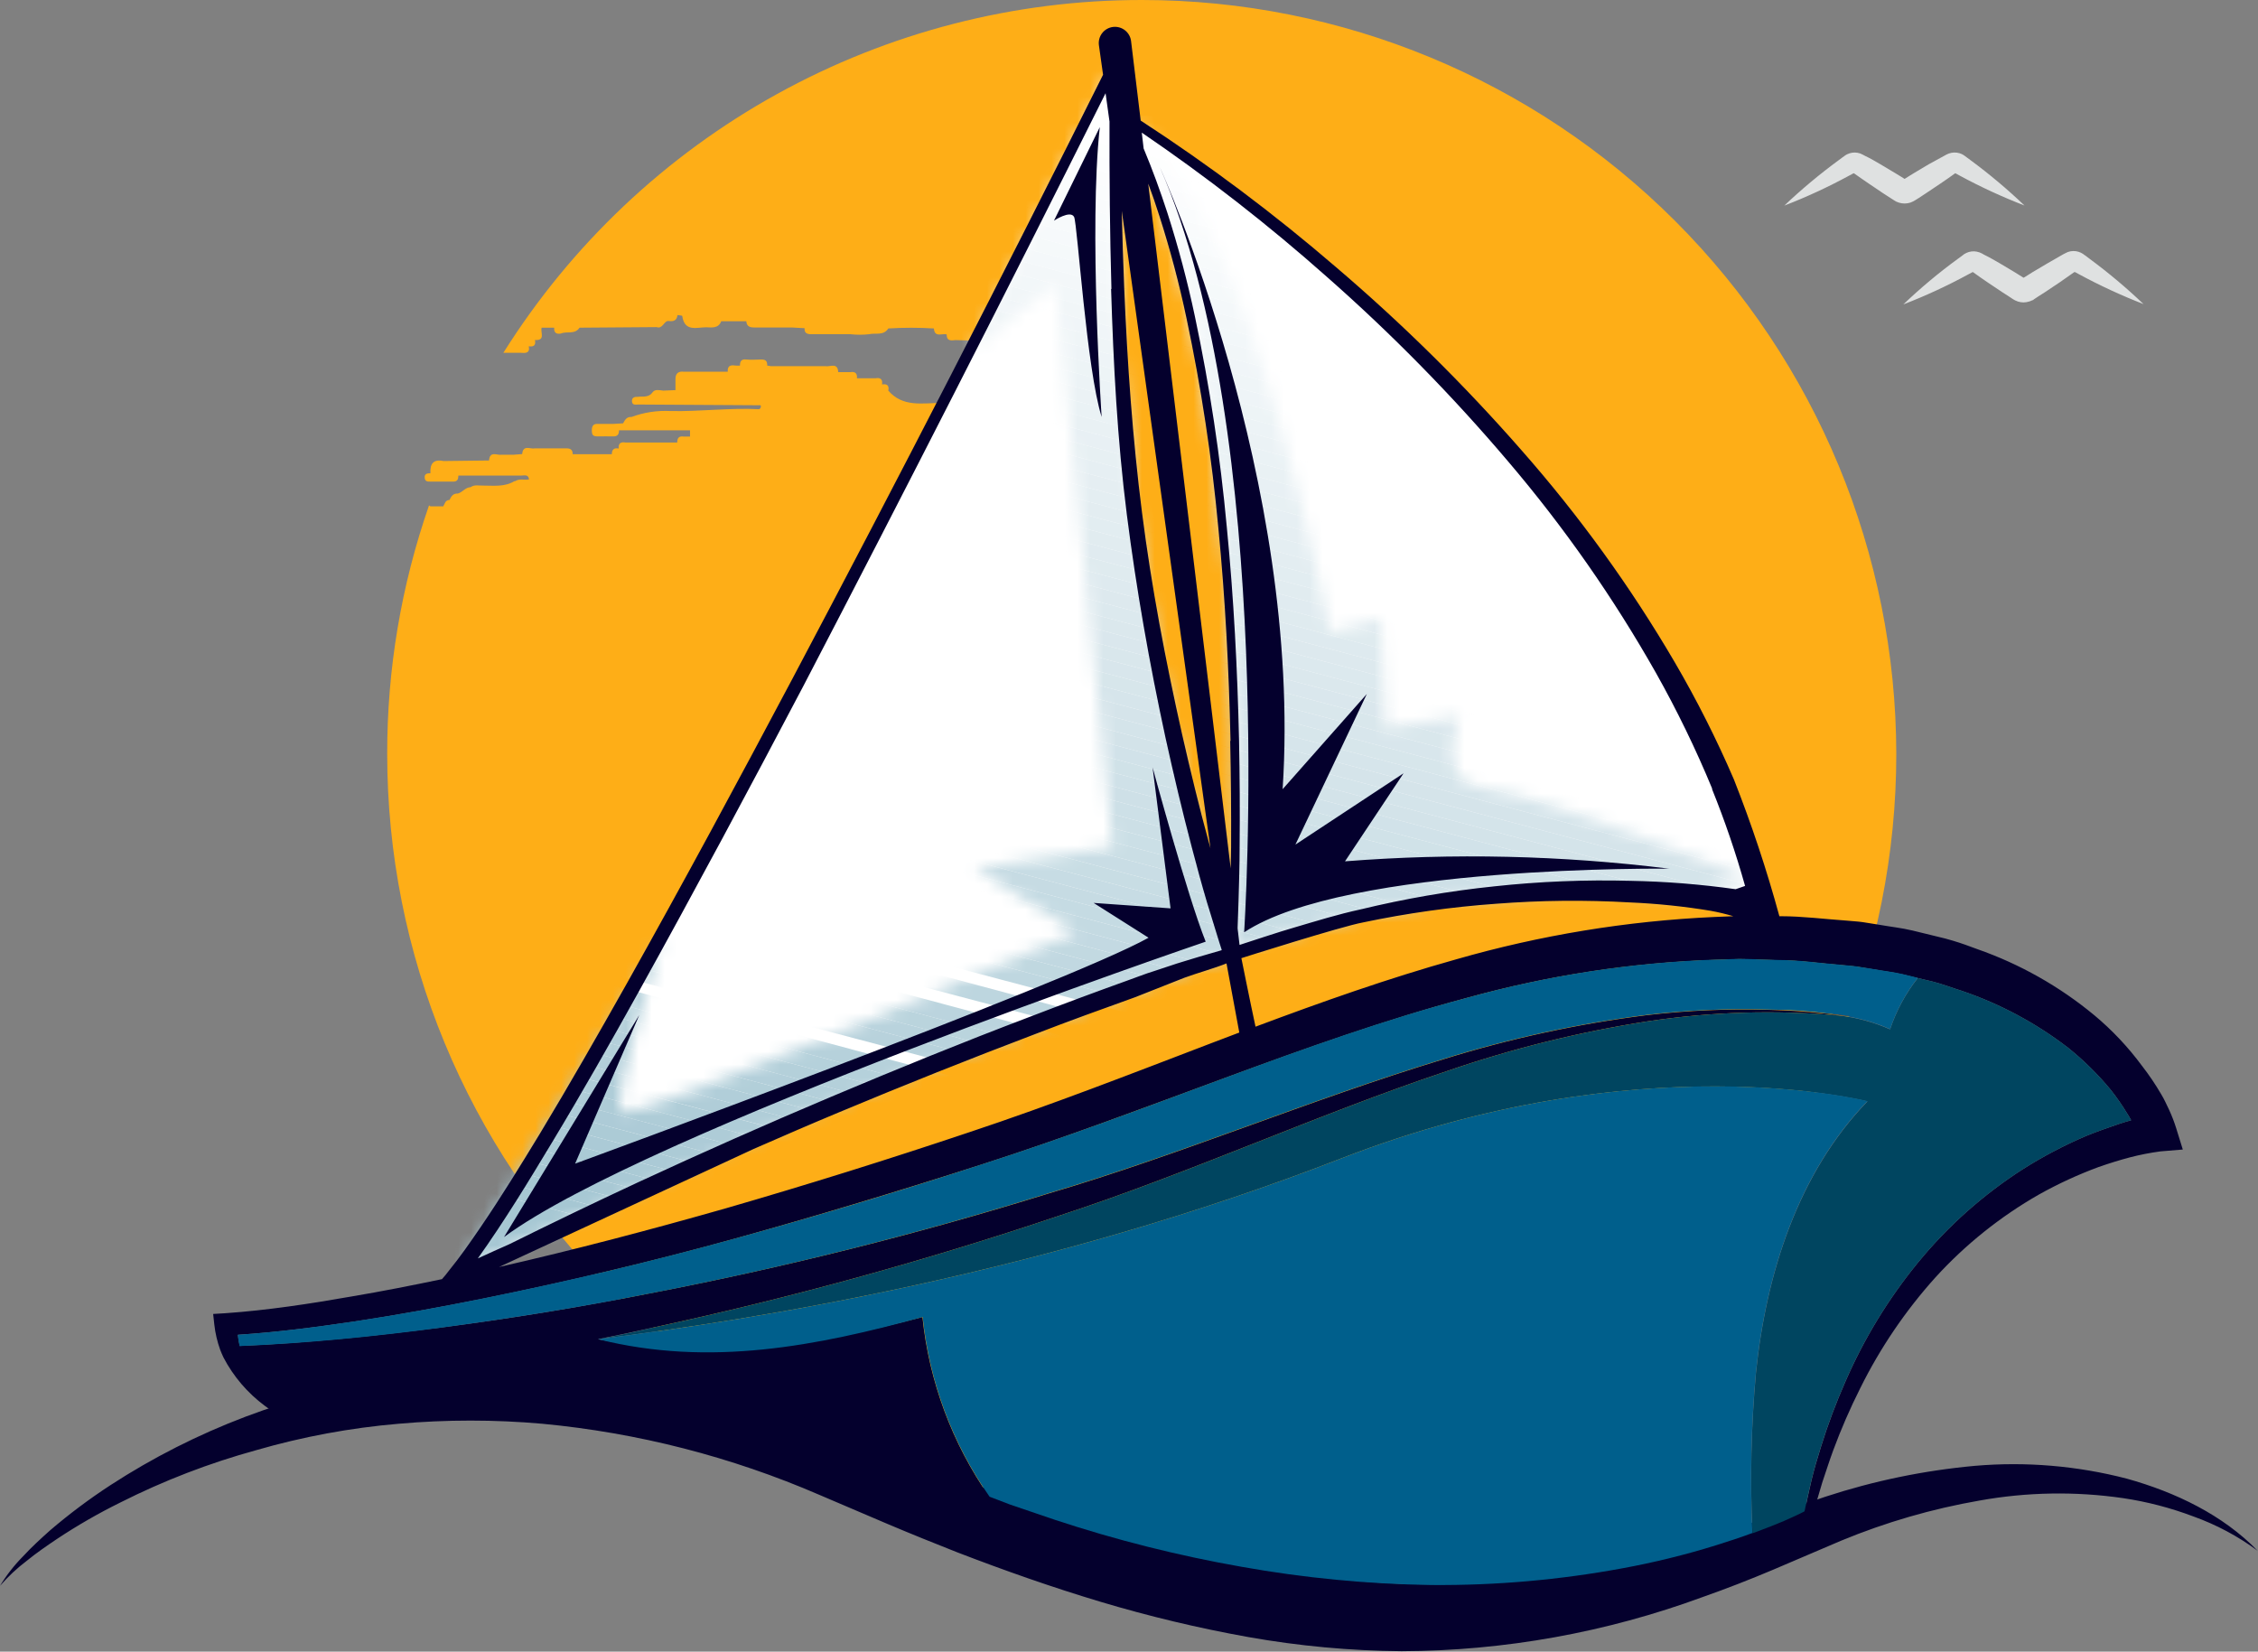 <svg width="175" height="128" viewBox="0 0 175 128" fill="none" xmlns="http://www.w3.org/2000/svg">
<rect x="0" y="0" width="175" height="128" fill="#808080" stroke="none"/>
<path d="M146.967 58.439C146.967 73.957 140.806 88.839 129.84 99.812C118.874 110.785 104 116.949 88.491 116.949C80.812 116.95 73.207 115.437 66.112 112.497C59.016 109.557 52.569 105.247 47.138 99.814C41.708 94.381 37.4 87.93 34.461 80.831C31.522 73.732 30.009 66.123 30.009 58.439C29.998 51.88 31.094 45.366 33.25 39.171L33.366 39.242H34.352C34.475 39.041 34.507 38.756 34.831 38.75C34.967 38.497 35.09 38.231 35.479 38.25C35.842 38.159 36.063 37.77 36.471 37.757C36.788 37.537 37.119 37.647 37.482 37.634C38.292 37.634 39.122 37.744 39.867 37.29H39.925C40.263 37.07 40.645 37.225 41.002 37.154C40.956 36.739 40.632 36.856 40.392 36.856C39.575 36.856 38.759 36.856 37.942 36.856H35.525C35.525 37.128 35.453 37.329 35.129 37.323H33.34C33.152 37.323 32.952 37.323 32.919 37.063C32.867 36.707 33.107 36.681 33.36 36.674C33.314 35.954 33.58 35.572 34.358 35.727H34.598L37.903 35.688C37.955 34.91 38.551 35.312 38.901 35.241H39.822L40.47 35.189C40.535 34.43 41.118 34.833 41.462 34.748H42.414C42.913 34.748 43.406 34.748 43.905 34.748C44.242 34.748 44.385 34.878 44.385 35.202H47.418C47.418 34.833 47.593 34.69 47.95 34.761C47.917 34.365 48.105 34.229 48.475 34.294H52.487C52.487 33.918 52.642 33.782 52.992 33.834H53.478V33.795C53.478 33.646 53.478 33.496 53.478 33.347H47.975C47.975 33.691 47.839 33.834 47.496 33.821C47.152 33.808 46.744 33.821 46.362 33.821C45.979 33.821 45.876 33.743 45.869 33.386C45.863 33.03 45.966 32.822 46.355 32.855H47.496L48.293 32.809C48.429 32.543 48.572 32.29 48.941 32.316C49.912 31.956 50.947 31.799 51.981 31.856C54.269 31.901 56.55 31.596 58.839 31.713C58.866 31.701 58.891 31.683 58.911 31.66C58.931 31.638 58.947 31.612 58.958 31.584C58.968 31.555 58.972 31.525 58.971 31.495C58.969 31.465 58.962 31.435 58.949 31.408L49.479 31.35C49.265 31.35 49.013 31.428 48.98 31.116C48.948 30.805 49.188 30.74 49.453 30.753C49.849 30.701 50.276 30.837 50.588 30.39C50.756 30.15 51.119 30.241 51.404 30.273L52.35 30.234C52.35 29.943 52.35 29.651 52.35 29.365C52.35 28.924 52.597 28.756 52.999 28.808H54.431H55.915H56.401C56.363 28.269 56.706 28.289 57.05 28.334H57.348C57.348 27.971 57.484 27.815 57.847 27.861C58.21 27.906 58.625 27.861 59.007 27.861C59.389 27.861 59.467 28.029 59.461 28.334L59.765 28.38H63.972C64.341 28.445 64.925 28.062 64.963 28.84H65.262H65.91C66.279 28.782 66.448 28.937 66.415 29.314H67.867C68.25 29.249 68.418 29.411 68.36 29.793C68.736 29.735 68.93 29.865 68.846 30.273C69.967 31.57 71.471 31.24 72.897 31.227C72.897 30.954 73.104 30.896 73.344 30.909C73.344 30.708 73.389 30.507 73.415 30.306C73.357 29.968 73.448 29.748 73.843 29.787L73.901 29.333C73.843 28.996 73.934 28.775 74.329 28.814L74.388 28.36C74.336 28.023 74.42 27.809 74.815 27.841C74.815 27.686 74.815 27.537 74.867 27.381C74.809 27.037 74.932 26.843 75.302 26.856C75.302 26.7 75.34 26.551 75.353 26.395L74.057 26.356C73.701 26.402 73.357 26.434 73.37 25.915C73.007 25.818 72.437 26.188 72.378 25.455C71.202 25.383 70.022 25.383 68.846 25.455C68.483 26.032 67.854 25.785 67.355 25.902C66.877 25.954 66.394 25.954 65.916 25.902H64.315C63.842 25.902 63.369 25.902 62.902 25.902C62.559 25.902 62.332 25.831 62.358 25.435L61.418 25.383H58.521C58.177 25.383 57.873 25.345 57.84 24.897H55.896C55.682 25.461 55.176 25.383 54.742 25.364C54.016 25.364 53.051 25.747 52.876 24.488C52.876 24.45 52.636 24.443 52.506 24.417C52.461 24.845 52.188 24.929 51.825 24.878C51.463 24.826 51.378 25.526 50.886 25.351L44.916 25.396C44.553 25.948 43.931 25.649 43.464 25.85C43.108 25.915 42.92 25.773 42.952 25.396H41.98C41.864 25.747 42.311 26.402 41.462 26.35C41.539 26.745 41.384 26.901 40.982 26.836C41.086 27.381 40.736 27.374 40.334 27.342H39.841H39.012C44.275 18.966 51.576 12.064 60.233 7.282C68.889 2.5 78.616 -0.006 88.504 9.17457e-06C103.998 0.003 118.858 6.16 129.819 17.117C140.781 28.074 146.948 42.936 146.967 58.439Z" fill="#FEAE17"/>
<path d="M95.485 73.926C92.168 63.526 89.733 52.866 88.206 42.057C86.566 30.747 86.346 17.206 86.391 4.89C86.391 4.89 46.485 85.379 34.851 99.458C54.424 89.503 74.688 80.97 95.485 73.926Z" fill="white"/>
<mask id="mask0_648_12056" style="mask-type:luminance" maskUnits="userSpaceOnUse" x="35" y="4" width="61" height="95">
<path d="M51.444 72.622C51.444 72.622 47.263 85.178 48.203 86.125C49.143 87.072 83.358 72.253 83.358 72.253L75.581 67.311L86.217 65.599C86.217 65.599 81.848 22.796 81.848 22.225C81.848 21.654 75.198 27.361 75.198 27.361L86.405 4.903C86.405 4.903 86.217 29.262 88.693 44.463C90.378 54.408 92.651 64.244 95.498 73.919C95.498 73.919 69.313 83.459 60.194 87.454C51.074 91.449 35.285 98.68 35.285 98.68L51.444 72.622Z" fill="white"/>
</mask>
<g mask="url(#mask0_648_12056)">
<path d="M95.479 11.615L70.007 4.89H95.479V11.615Z" fill="white"/>
<path d="M95.479 12.698L65.924 4.89H70.007L95.479 11.615V12.698Z" fill="white"/>
<path d="M95.479 13.775L61.834 4.89H65.924L95.479 12.698V13.775Z" fill="#FEFEFF"/>
<path d="M95.479 14.851L58.625 5.123L58.683 4.89H61.833L95.479 13.775V14.851Z" fill="#FDFEFE"/>
<path d="M95.479 15.934L58.359 6.129L58.625 5.124L95.479 14.851V15.934Z" fill="#FCFDFE"/>
<path d="M95.479 17.011L58.094 7.14L58.359 6.129L95.479 15.934V17.011Z" fill="#FBFCFD"/>
<path d="M95.479 18.087L57.828 8.146L58.094 7.14L95.479 17.011V18.087Z" fill="#FAFCFD"/>
<path d="M95.479 19.171L57.562 9.157L57.828 8.146L95.479 18.088V19.171Z" fill="#F9FBFC"/>
<path d="M95.479 20.247L57.297 10.163L57.563 9.157L95.479 19.171V20.247Z" fill="#F8FBFC"/>
<path d="M95.479 21.324L57.031 11.174L57.297 10.163L95.479 20.247V21.324Z" fill="#F7FAFB"/>
<path d="M95.479 22.4L56.759 12.179L57.031 11.174L95.479 21.324V22.4Z" fill="#F6F9FB"/>
<path d="M95.479 23.483L56.493 13.191L56.759 12.179L95.479 22.4V23.483Z" fill="#F5F9FA"/>
<path d="M95.479 24.56L56.233 14.196L56.493 13.191L95.479 23.483V24.56Z" fill="#F4F8FA"/>
<path d="M95.48 25.636L55.962 15.208L56.234 14.196L95.48 24.56V25.636Z" fill="#F3F7F9"/>
<path d="M95.479 26.72L55.695 16.213L55.961 15.208L95.479 25.637V26.72Z" fill="#F2F7F9"/>
<path d="M95.479 27.796L55.43 17.225L55.695 16.213L95.479 26.719V27.796Z" fill="#F1F6F8"/>
<path d="M95.479 28.872L55.164 18.23L55.43 17.225L95.479 27.796V28.872Z" fill="#F0F5F8"/>
<path d="M95.479 29.956L54.898 19.242L55.164 18.23L95.479 28.873V29.956Z" fill="#EFF5F7"/>
<path d="M95.479 31.032L54.633 20.247L54.899 19.242L95.479 29.956V31.032Z" fill="#EEF4F7"/>
<path d="M95.479 32.109L54.367 21.259L54.633 20.247L95.479 31.032V32.109Z" fill="#EDF4F6"/>
<path d="M95.479 33.192L54.102 22.264L54.367 21.259L95.479 32.109V33.192Z" fill="#ECF3F6"/>
<path d="M95.48 34.268L53.836 23.276L54.102 22.264L95.48 33.192V34.268Z" fill="#EBF2F5"/>
<path d="M95.479 35.345L53.569 24.281L53.835 23.276L95.479 34.268V35.345Z" fill="#EAF2F5"/>
<path d="M95.479 36.422L53.304 25.293L53.569 24.281L95.479 35.345V36.422Z" fill="#E9F1F4"/>
<path d="M95.479 37.505L53.038 26.298L53.304 25.293L95.479 36.422V37.505Z" fill="#E8F0F4"/>
<path d="M95.479 38.581L52.773 27.31L53.038 26.298L95.479 37.505V38.581Z" fill="#E7F0F3"/>
<path d="M95.479 39.658L52.507 28.315L52.773 27.31L95.479 38.581V39.658Z" fill="#E6EFF3"/>
<path d="M95.479 40.741L52.241 29.32L52.507 28.315L95.479 39.658V40.741Z" fill="#E5EEF2"/>
<path d="M95.479 41.817L51.976 30.332L52.241 29.32L95.479 40.741V41.817Z" fill="#E4EEF2"/>
<path d="M95.479 42.894L51.71 31.337L51.976 30.332L95.479 41.817V42.894Z" fill="#E3EDF1"/>
<path d="M95.478 43.97L51.443 32.349L51.709 31.337L95.478 42.894V43.97Z" fill="#E2EDF1"/>
<path d="M95.479 45.053L51.178 33.354L51.444 32.349L95.479 43.97V45.053Z" fill="#E1ECF0"/>
<path d="M95.479 46.13L50.912 34.366L51.178 33.354L95.479 45.053V46.13Z" fill="#E0EBF0"/>
<path d="M95.479 47.213L50.647 35.371L50.912 34.366L95.479 46.13V47.213Z" fill="#DFEBEF"/>
<path d="M95.479 48.289L50.381 36.383L50.647 35.371L95.479 47.213V48.289Z" fill="#DEEAEF"/>
<path d="M95.479 49.366L50.115 37.388L50.381 36.383L95.479 48.289V49.366Z" fill="#DDE9EE"/>
<path d="M95.479 50.443L49.85 38.4L50.115 37.388L95.479 49.366V50.443Z" fill="#DCE9EE"/>
<path d="M95.479 51.526L49.584 39.405L49.85 38.399L95.479 50.443V51.526Z" fill="#DBE8ED"/>
<path d="M95.48 52.602L49.318 40.416L49.584 39.405L95.48 51.526V52.602Z" fill="#DAE7ED"/>
<path d="M95.479 53.679L49.052 41.422L49.318 40.416L95.479 52.602V53.679Z" fill="#D9E7EC"/>
<path d="M95.479 54.762L48.786 42.433L49.052 41.422L95.479 53.679V54.762Z" fill="#D8E6EC"/>
<path d="M95.479 55.838L48.52 43.439L48.786 42.433L95.479 54.762V55.838Z" fill="#D7E6EB"/>
<path d="M95.479 56.915L48.255 44.45L48.521 43.438L95.479 55.838V56.915Z" fill="#D6E5EB"/>
<path d="M95.479 57.998L47.989 45.455L48.255 44.45L95.479 56.915V57.998Z" fill="#D5E4EA"/>
<path d="M95.479 59.075L47.724 46.467L47.989 45.455L95.479 57.998V59.075Z" fill="#D4E4EA"/>
<path d="M95.479 60.151L47.458 47.472L47.724 46.467L95.479 59.075V60.151Z" fill="#D3E3E9"/>
<path d="M95.479 61.228L47.192 48.484L47.458 47.472L95.479 60.151V61.228Z" fill="#D1E2E9"/>
<path d="M95.479 62.311L46.926 49.489L47.191 48.484L95.479 61.228V62.311Z" fill="#D0E2E8"/>
<path d="M95.479 63.387L46.66 50.495L46.926 49.489L95.479 62.311V63.387Z" fill="#CFE1E8"/>
<path d="M95.479 64.464L46.395 51.506L46.66 50.495L95.479 63.387V64.464Z" fill="#CEE0E7"/>
<path d="M95.479 65.547L46.129 52.511L46.395 51.506L95.479 64.464V65.547Z" fill="#CDE0E7"/>
<path d="M95.479 66.623L45.863 53.523L46.129 52.511L95.479 65.547V66.623Z" fill="#CCDFE6"/>
<path d="M95.479 67.7L45.598 54.528L45.863 53.523L95.479 66.624V67.7Z" fill="#CBDFE6"/>
<path d="M95.479 68.783L45.325 55.54L45.597 54.528L95.479 67.7V68.783Z" fill="#CADEE5"/>
<path d="M95.479 69.859L45.06 56.545L45.325 55.54L95.479 68.783V69.859Z" fill="#C9DDE5"/>
<path d="M95.48 70.936L44.801 57.557L45.06 56.545L95.48 69.86V70.936Z" fill="#C8DDE4"/>
<path d="M95.479 72.019L44.534 58.562L44.8 57.557L95.479 70.936V72.019Z" fill="#C7DCE4"/>
<path d="M95.479 73.096L44.263 59.574L44.535 58.562L95.479 72.019V73.096Z" fill="#C6DBE3"/>
<path d="M95.48 74.172L43.997 60.579L44.263 59.574L95.48 73.096V74.172Z" fill="#C5DBE3"/>
<path d="M95.479 75.249L43.73 61.591L43.996 60.579L95.479 74.172V75.249Z" fill="#C4DAE2"/>
<path d="M95.479 76.332L43.465 62.596L43.731 61.591L95.479 75.249V76.332Z" fill="#C3D9E2"/>
<path d="M95.479 77.409L43.199 63.608L43.465 62.596L95.479 76.332V77.409Z" fill="#C2D9E1"/>
<path d="M95.479 78.485L42.934 64.613L43.199 63.608L95.479 77.409V78.485Z" fill="#C1D8E1"/>
<path d="M95.479 79.01L95.349 79.529L42.668 65.625L42.934 64.613L95.479 78.485V79.01Z" fill="#C0D8E0"/>
<path d="M42.672 65.624L42.405 66.633L95.08 80.539L95.346 79.529L42.672 65.624Z" fill="#BFD7E0"/>
<path d="M41.153 67.067L40.882 68.08L93.724 82.252L93.996 81.24L41.153 67.067Z" fill="#BED6DF"/>
<path d="M42.138 67.638L41.872 68.648L94.546 82.554L94.813 81.544L42.138 67.638Z" fill="#BDD6DF"/>
<path d="M40.631 69.1L40.359 70.113L93.202 84.285L93.473 83.272L40.631 69.1Z" fill="#BCD5DE"/>
<path d="M41.612 69.659L41.346 70.669L94.02 84.575L94.286 83.565L41.612 69.659Z" fill="#BBD4DE"/>
<path d="M41.342 70.666L41.076 71.675L93.751 85.581L94.017 84.571L41.342 70.666Z" fill="#BAD4DD"/>
<path d="M41.08 71.674L40.813 72.683L93.488 86.589L93.754 85.579L41.08 71.674Z" fill="#B9D3DD"/>
<path d="M40.81 72.68L40.544 73.69L93.218 87.596L93.484 86.586L40.81 72.68Z" fill="#B8D2DC"/>
<path d="M39.304 74.164L39.033 75.177L91.876 89.349L92.147 88.336L39.304 74.164Z" fill="#B7D2DC"/>
<path d="M40.277 74.701L40.011 75.711L92.685 89.617L92.951 88.607L40.277 74.701Z" fill="#B6D1DB"/>
<path d="M40.007 75.708L39.741 76.717L92.416 90.623L92.682 89.613L40.007 75.708Z" fill="#B5D1DB"/>
<path d="M39.744 76.716L39.477 77.725L92.152 91.631L92.418 90.621L39.744 76.716Z" fill="#B4D0DA"/>
<path d="M39.481 77.722L39.215 78.732L91.889 92.637L92.155 91.628L39.481 77.722Z" fill="#B3CFDA"/>
<path d="M39.217 78.73L38.951 79.74L91.626 93.645L91.892 92.636L39.217 78.73Z" fill="#B2CFD9"/>
<path d="M38.948 79.737L38.682 80.746L91.356 94.652L91.622 93.642L38.948 79.737Z" fill="#B1CED9"/>
<path d="M38.685 80.745L38.419 81.754L91.093 95.66L91.359 94.65L38.685 80.745Z" fill="#B0CDD8"/>
<path d="M38.416 81.758L38.149 82.767L90.824 96.673L91.09 95.663L38.416 81.758Z" fill="#AFCDD8"/>
<path d="M38.152 82.766L37.886 83.775L90.56 97.681L90.826 96.671L38.152 82.766Z" fill="#AECCD7"/>
<path d="M90.56 97.681L90.294 98.687H90.281L37.619 84.782L37.885 83.77L90.56 97.681Z" fill="#ADCBD7"/>
<path d="M86.198 98.687L37.353 85.787L37.619 84.782L90.281 98.687H86.198Z" fill="#ACCBD6"/>
<path d="M82.107 98.687L37.087 86.799L37.353 85.787L86.197 98.687H82.107Z" fill="#ABCAD6"/>
<path d="M78.024 98.687L36.821 87.804L37.087 86.799L82.107 98.687H78.024Z" fill="#AACAD5"/>
<path d="M73.941 98.687L36.556 88.816L36.821 87.804L78.024 98.687H73.941Z" fill="#A9C9D5"/>
<path d="M69.851 98.687L36.29 89.821L36.556 88.816L73.941 98.687H69.851Z" fill="#A8C8D4"/>
<path d="M65.768 98.687L36.024 90.833L36.29 89.821L69.851 98.687H65.768Z" fill="#A7C8D4"/>
<path d="M61.685 98.687L35.759 91.838L36.025 90.833L65.768 98.687H61.685Z" fill="#A6C7D3"/>
<path d="M35.292 93.602L35.759 91.838L61.685 98.687H35.292V93.602Z" fill="#A6C7D3"/>
</g>
<path d="M95.485 73.926C95.485 73.926 98.077 31.026 87.117 8.969C87.117 8.969 127.101 33.36 136.765 70.326C136.765 70.307 117.788 65.716 95.485 73.926Z" fill="white"/>
<mask id="mask1_648_12056" style="mask-type:luminance" maskUnits="userSpaceOnUse" x="87" y="8" width="49" height="66">
<path d="M88.271 9.812C97.287 17.394 103.055 48.996 103.055 48.996L107.028 47.913L107.385 56.403L113.16 55.501C113.16 55.501 110.995 60.735 115.143 61.098C119.291 61.461 135.702 68.141 135.702 68.141L130.394 69.373C118.595 68.303 106.706 69.854 95.576 73.913L95.511 73.433C95.757 68.523 97.351 29.631 87.117 8.989L88.271 9.812Z" fill="white"/>
</mask>
<g mask="url(#mask1_648_12056)">
<path d="M135.702 22.238L87.11 9.41V8.976H135.702V22.238Z" fill="white"/>
<path d="M135.702 23.315L87.11 10.487V9.41L135.702 22.238V23.315Z" fill="white"/>
<path d="M135.702 24.391L87.11 11.563V10.487L135.702 23.315V24.391Z" fill="#FEFEFF"/>
<path d="M135.702 25.474L87.11 12.646V11.563L135.702 24.391V25.474Z" fill="#FDFEFE"/>
<path d="M135.702 26.551L87.11 13.723V12.646L135.702 25.474V26.551Z" fill="#FCFDFE"/>
<path d="M135.702 27.627L87.11 14.8V13.723L135.702 26.551V27.627Z" fill="#FBFCFD"/>
<path d="M135.702 28.71L87.11 15.883V14.799L135.702 27.627V28.71Z" fill="#FAFCFD"/>
<path d="M135.702 29.787L87.11 16.959V15.883L135.702 28.71V29.787Z" fill="#F9FBFC"/>
<path d="M135.702 30.863L87.11 18.036V16.959L135.702 29.787V30.863Z" fill="#F8FBFC"/>
<path d="M135.702 31.947L87.11 19.119V18.036L135.702 30.863V31.947Z" fill="#F7FAFB"/>
<path d="M135.702 33.023L87.11 20.195V19.119L135.702 31.947V33.023Z" fill="#F6F9FB"/>
<path d="M135.702 34.1L87.11 21.272V20.195L135.702 33.023V34.1Z" fill="#F5F9FA"/>
<path d="M135.702 35.183L87.11 22.355V21.272L135.702 34.1V35.183Z" fill="#F4F8FA"/>
<path d="M135.702 36.259L87.11 23.431V22.355L135.702 35.183V36.259Z" fill="#F3F7F9"/>
<path d="M135.702 37.336L87.11 24.508V23.431L135.702 36.259V37.336Z" fill="#F2F7F9"/>
<path d="M135.702 38.412L87.11 25.591V24.508L135.702 37.336V38.412Z" fill="#F1F6F8"/>
<path d="M135.702 39.495L87.11 26.668V25.591L135.702 38.412V39.495Z" fill="#F0F5F8"/>
<path d="M135.702 40.572L87.11 27.744V26.668L135.702 39.495V40.572Z" fill="#EFF5F7"/>
<path d="M135.702 41.649L87.11 28.827V27.744L135.702 40.572V41.649Z" fill="#EEF4F7"/>
<path d="M135.702 42.732L87.11 29.904V28.827L135.702 41.648V42.732Z" fill="#EDF4F6"/>
<path d="M135.702 43.808L87.11 30.98V29.904L135.702 42.732V43.808Z" fill="#ECF3F6"/>
<path d="M135.702 44.885L87.11 32.063V30.98L135.702 43.808V44.885Z" fill="#EBF2F5"/>
<path d="M135.702 45.968L87.11 33.14V32.063L135.702 44.885V45.968Z" fill="#EAF2F5"/>
<path d="M135.702 47.044L87.11 34.216V33.14L135.702 45.968V47.044Z" fill="#E9F1F4"/>
<path d="M135.702 48.121L87.11 35.3V34.216L135.702 47.044V48.121Z" fill="#E8F0F4"/>
<path d="M135.702 49.204L87.11 36.376V35.299L135.702 48.121V49.204Z" fill="#E7F0F3"/>
<path d="M135.702 50.28L87.11 37.453V36.376L135.702 49.204V50.28Z" fill="#E6EFF3"/>
<path d="M135.702 51.357L87.11 38.536V37.453L135.702 50.281V51.357Z" fill="#E5EEF2"/>
<path d="M135.702 52.44L87.11 39.612V38.536L135.702 51.357V52.44Z" fill="#E4EEF2"/>
<path d="M135.702 53.517L87.11 40.689V39.612L135.702 52.44V53.517Z" fill="#E3EDF1"/>
<path d="M135.702 54.593L87.11 41.772V40.689L135.702 53.517V54.593Z" fill="#E2EDF1"/>
<path d="M135.702 55.676L87.11 42.848V41.772L135.702 54.593V55.676Z" fill="#E1ECF0"/>
<path d="M135.702 56.753L87.11 43.925V42.848L135.702 55.676V56.753Z" fill="#E0EBF0"/>
<path d="M135.702 57.829L87.11 45.008V43.925L135.702 56.753V57.829Z" fill="#DFEBEF"/>
<path d="M135.702 58.912L87.11 46.084V45.008L135.702 57.829V58.912Z" fill="#DEEAEF"/>
<path d="M135.702 59.989L87.11 47.161V46.084L135.702 58.912V59.989Z" fill="#DDE9EE"/>
<path d="M135.702 61.066L87.11 48.238V47.161L135.702 59.989V61.066Z" fill="#DCE9EE"/>
<path d="M135.702 62.148L87.11 49.321V48.237L135.702 61.065V62.148Z" fill="#DBE8ED"/>
<path d="M135.702 63.225L87.11 50.397V49.321L135.702 62.149V63.225Z" fill="#DAE7ED"/>
<path d="M135.702 64.302L87.11 51.48V50.397L135.702 63.225V64.302Z" fill="#D9E7EC"/>
<path d="M135.702 65.385L87.11 52.557V51.48L135.702 64.302V65.385Z" fill="#D8E6EC"/>
<path d="M135.702 66.461L87.11 53.633V52.557L135.702 65.385V66.461Z" fill="#D7E6EB"/>
<path d="M135.702 67.538L87.11 54.71V53.633L135.702 66.461V67.538Z" fill="#D6E5EB"/>
<path d="M135.702 68.621L87.11 55.793V54.71L135.702 67.538V68.621Z" fill="#D5E4EA"/>
<path d="M135.702 69.697L87.11 56.87V55.793L135.702 68.621V69.697Z" fill="#D4E4EA"/>
<path d="M135.702 70.774L87.11 57.946V56.87L135.702 69.697V70.774Z" fill="#D3E3E9"/>
<path d="M135.702 71.857L87.11 59.029V57.946L135.702 70.774V71.857Z" fill="#D1E2E9"/>
<path d="M135.702 72.933L87.11 60.106V59.029L135.702 71.857V72.933Z" fill="#D0E2E8"/>
<path d="M135.702 73.225L135.521 73.9H135.268L87.11 61.182V60.106L135.702 72.934V73.225Z" fill="#CFE1E8"/>
<path d="M131.178 73.9L87.11 62.265V61.182L135.268 73.9H131.178Z" fill="#CEE0E7"/>
<path d="M127.095 73.9L87.11 63.342V62.265L131.178 73.9H127.095Z" fill="#CDE0E7"/>
<path d="M123.011 73.9L87.11 64.418V63.342L127.095 73.9H123.011Z" fill="#CCDFE6"/>
<path d="M118.921 73.9L87.11 65.501V64.418L123.011 73.9H118.921Z" fill="#CBDFE6"/>
<path d="M114.838 73.9L87.11 66.578V65.501L118.921 73.9H114.838Z" fill="#CADEE5"/>
<path d="M110.748 73.9L87.11 67.655V66.578L114.838 73.9H110.748Z" fill="#C9DDE5"/>
<path d="M106.665 73.9L87.11 68.738V67.654L110.748 73.9H106.665Z" fill="#C8DDE4"/>
<path d="M102.582 73.9L87.11 69.814V68.737L106.665 73.9H102.582Z" fill="#C7DCE4"/>
<path d="M98.492 73.9L87.11 70.891V69.814L102.582 73.9H98.492Z" fill="#C6DBE3"/>
<path d="M94.409 73.9L87.11 71.974V70.891L98.492 73.9H94.409Z" fill="#C5DBE3"/>
<path d="M90.319 73.9L87.11 73.05V71.974L94.409 73.9H90.319Z" fill="#C4DAE2"/>
<path d="M87.11 73.05L90.319 73.9H87.11V73.05Z" fill="#C3D9E2"/>
</g>
<path d="M89.327 59.47C89.327 59.47 92.023 69.425 93.443 72.979C93.443 72.979 50.017 87.765 39.063 95.872L49.544 78.667L44.572 90.184C44.572 90.184 82.625 76.248 89.016 72.674L84.757 69.976L90.721 70.398L89.327 59.47ZM83.247 16.816C82.962 16.252 81.685 17.102 81.685 17.102L85.237 9.851C84.382 17.672 85.38 32.316 85.38 32.316C84.213 28.62 83.507 17.387 83.247 16.816ZM17.473 101.774C20.714 101.547 24.007 101.047 27.247 100.477C29.594 100.081 31.927 99.621 34.254 99.134C34.435 98.927 34.617 98.719 34.785 98.486C35.654 97.422 36.438 96.287 37.242 95.113C38.849 92.759 40.34 90.327 41.824 87.889C44.138 84.056 46.361 80.158 48.565 76.248C52.959 68.42 57.218 60.514 61.424 52.583C69.634 37.083 77.656 21.486 85.49 5.791L85.166 3.489C85.126 3.158 85.218 2.825 85.424 2.562C85.629 2.299 85.93 2.129 86.261 2.088C86.426 2.068 86.592 2.081 86.752 2.126C86.911 2.171 87.06 2.246 87.19 2.349C87.32 2.451 87.429 2.578 87.51 2.723C87.59 2.867 87.642 3.026 87.661 3.191L88.407 9.345C93.697 12.785 98.751 16.577 103.534 20.695C108.669 25.073 113.478 29.82 117.923 34.897C122.399 39.979 126.376 45.48 129.797 51.325C131.508 54.255 133.038 57.287 134.38 60.404C135.749 63.871 136.926 67.411 137.906 71.007H138.003C139.701 71.007 141.393 71.228 143.091 71.345C143.519 71.39 143.94 71.403 144.387 71.468L145.683 71.675C146.533 71.825 147.382 71.915 148.224 72.116L150.752 72.733L151.368 72.908C152.016 73.102 152.619 73.323 153.241 73.556C156.548 74.713 159.623 76.45 162.321 78.686C163.694 79.833 164.926 81.139 165.99 82.577C166.546 83.29 167.053 84.04 167.507 84.821C167.74 85.197 167.921 85.625 168.122 86.034C168.324 86.477 168.5 86.932 168.647 87.396L169.172 89.088L167.448 89.231C166.645 89.338 165.848 89.494 165.063 89.698C164.253 89.912 163.449 90.165 162.646 90.444C161.05 91.034 159.503 91.747 158.018 92.578C155.03 94.285 152.327 96.449 150.007 98.991C147.679 101.576 145.717 104.467 144.173 107.584C143.386 109.148 142.687 110.754 142.08 112.396C141.775 113.214 141.516 114.057 141.231 114.887L140.524 117.28L140.446 117.546C140.386 117.606 140.319 117.658 140.246 117.701L140.148 117.773L139.941 117.909L139.546 118.175L138.722 118.681C138.165 119.005 137.614 119.329 137.044 119.621C136.661 119.822 136.279 120.01 135.883 120.205C135.125 120.574 134.347 120.925 133.563 121.255C131.191 122.245 128.757 123.081 126.278 123.759C123.785 124.41 121.261 124.931 118.714 125.322C116.16 125.704 113.587 125.892 111.014 126.022C105.846 126.187 100.674 125.879 95.562 125.101C90.923 124.351 86.344 123.267 81.86 121.859C81.426 121.729 80.992 121.606 80.564 121.469L76.928 120.172L73.337 118.772C70.971 117.792 68.593 116.735 66.344 115.769C61.807 113.767 57.108 112.155 52.298 110.95C47.496 109.706 42.575 108.976 37.618 108.771C32.679 108.596 27.61 108.894 22.846 110.289L22.691 110.354L22.542 110.269C22.36 110.172 22.185 110.081 22.01 109.971C21.835 109.861 21.537 109.686 21.31 109.524C21.084 109.361 20.863 109.219 20.662 109.05L20.526 108.953C19.19 107.963 18.096 106.684 17.324 105.211C17.227 105.016 17.149 104.815 17.065 104.608C16.838 103.979 16.686 103.326 16.611 102.662L16.52 101.832L17.473 101.774ZM86.138 22.387C86.015 18.068 85.976 13.749 85.989 9.417L85.684 7.225C78.01 22.604 70.213 37.898 62.293 53.108C58.112 61.059 53.867 68.99 49.511 76.844C47.327 80.774 45.11 84.685 42.796 88.518C40.962 91.566 39.115 94.607 37.034 97.526C37.851 97.15 38.668 96.78 39.491 96.417C42.77 94.791 46.07 93.204 49.388 91.657C54.372 89.348 59.395 87.117 64.458 84.983C69.52 82.85 74.614 80.774 79.747 78.829C82.34 77.83 84.894 76.883 87.473 75.956C88.121 75.729 88.77 75.463 89.418 75.268L91.213 74.672C92.347 74.315 93.501 73.978 94.681 73.641V73.602L94.512 73.076L94.188 72.026L93.54 69.918C93.125 68.517 92.743 67.103 92.373 65.689C91.628 62.862 90.954 60.015 90.325 57.155C89.087 51.441 88.07 45.682 87.331 39.872C86.592 34.061 86.294 28.237 86.112 22.4L86.138 22.387ZM95.057 74.665C94.065 75.061 92.801 75.404 91.777 75.781L87.972 77.285C85.38 78.213 82.82 79.14 80.266 80.126C75.139 82.071 70.051 84.101 64.996 86.215C62.785 87.136 60.588 88.09 58.397 89.049L38.674 98.194C44.559 96.851 50.406 95.308 56.22 93.654C62.584 91.812 68.912 89.834 75.204 87.72C81.484 85.632 87.655 83.226 93.877 80.846L96.048 80.022L95.057 74.665ZM95.368 57.414C95.245 51.915 94.959 46.389 94.428 40.955C93.924 35.485 93.1 30.049 91.959 24.677C91.394 21.994 90.691 19.342 89.852 16.732C89.586 15.889 89.295 15.052 88.99 14.229L95.381 67.304L95.413 65.657C95.426 62.916 95.402 60.173 95.342 57.427L95.368 57.414ZM86.942 16.343C86.987 18.347 87.046 20.351 87.13 22.348C87.37 28.185 87.778 33.977 88.51 39.735C89.243 45.494 90.338 51.214 91.609 56.883C92.257 59.723 92.937 62.544 93.695 65.313L93.812 65.735L86.942 16.343ZM132.701 61.13C131.429 58.051 129.972 55.052 128.339 52.148C125.053 46.338 121.22 40.855 116.893 35.773C112.564 30.67 107.87 25.888 102.847 21.466C98.307 17.433 93.511 13.696 88.491 10.279L88.633 11.505C89.32 13.146 89.93 14.819 90.481 16.512C91.324 19.144 92.034 21.817 92.607 24.521C93.752 29.922 94.579 35.385 95.083 40.883C95.621 46.37 95.906 51.908 96.029 57.388C96.085 60.147 96.1 62.903 96.074 65.657C96.074 67.038 96.029 68.413 95.99 69.795L95.919 71.857V71.967L96.068 73.232C96.068 73.232 99.464 72.11 100.346 71.87C102.031 71.377 103.709 70.852 105.433 70.482C108.846 69.653 112.311 69.055 115.804 68.692C119.314 68.313 122.846 68.17 126.375 68.264C129.099 68.316 131.818 68.532 134.516 68.913L135.248 68.66C134.531 66.109 133.675 63.6 132.682 61.143L132.701 61.13ZM96.21 74.257C96.21 74.257 96.859 77.499 97.306 79.568C102.4 77.661 107.559 75.832 112.861 74.347C119.377 72.474 126.09 71.372 132.863 71.066L134.341 71.007C133.761 70.835 133.173 70.694 132.578 70.586C130.506 70.243 128.415 70.027 126.317 69.937C122.862 69.739 119.397 69.773 115.946 70.041C112.485 70.289 109.044 70.772 105.647 71.487C103.943 71.799 96.21 74.257 96.21 74.257ZM18.582 104.309C23.767 104.095 29.127 103.538 34.377 102.857C39.627 102.176 44.961 101.307 50.205 100.263C60.712 98.251 71.099 95.653 81.316 92.48C91.589 89.452 101.506 85.243 111.831 82.104C116.987 80.496 122.274 79.348 127.633 78.673C130.783 78.304 133.957 78.167 137.128 78.264C138.69 78.303 140.246 78.414 141.795 78.582L142.598 78.706C137.629 78.26 132.624 78.41 127.691 79.153C122.401 79.974 117.196 81.266 112.135 83.012C101.998 86.403 92.198 90.924 81.951 94.264C71.712 97.71 61.289 100.581 50.73 102.863C49.274 103.187 47.811 103.497 46.342 103.791C56.064 105.613 62.798 104.309 71.49 102.072C72.009 107.078 73.794 111.87 76.675 115.996L78.25 116.599L81.776 117.799C86.493 119.355 91.318 120.567 96.21 121.424C101.079 122.296 106.01 122.768 110.956 122.838C115.918 122.879 120.873 122.444 125.753 121.541C128.202 121.096 130.621 120.505 132.999 119.77C133.958 119.491 134.898 119.167 135.832 118.817C136.065 118.733 136.311 118.648 136.545 118.551C137.128 118.331 137.711 118.104 138.288 117.857L139.137 117.474L139.558 117.273L139.766 117.17L139.87 117.111C140.045 116.288 140.213 115.483 140.408 114.673C140.602 113.862 140.874 112.954 141.146 112.079C141.679 110.369 142.309 108.691 143.033 107.053C144.474 103.736 146.367 100.635 148.658 97.837C150.977 95.009 153.726 92.564 156.806 90.593C158.358 89.613 159.986 88.759 161.673 88.038C162.529 87.688 163.391 87.389 164.266 87.091C164.571 86.987 164.869 86.903 165.167 86.819C165.078 86.647 164.981 86.481 164.875 86.319C164.483 85.669 164.05 85.046 163.579 84.451C162.595 83.263 161.494 82.176 160.293 81.209C157.805 79.295 155.019 77.803 152.048 76.792C151.296 76.559 150.558 76.267 149.786 76.072L148.633 75.8L147.466 75.515C146.682 75.333 145.884 75.249 145.1 75.106L143.914 74.918C143.512 74.86 143.11 74.84 142.702 74.795C141.088 74.665 139.461 74.419 137.847 74.419L135.417 74.341C134.607 74.302 133.796 74.373 132.986 74.386C126.467 74.604 119.997 75.593 113.71 77.331C107.371 79.03 101.143 81.254 94.914 83.55C88.685 85.846 82.431 88.213 76.059 90.256C69.688 92.299 63.33 94.225 56.907 96.008C50.483 97.792 43.944 99.322 37.423 100.645C34.182 101.294 30.864 101.903 27.558 102.403C24.532 102.85 21.524 103.246 18.433 103.447C18.463 103.737 18.513 104.025 18.582 104.309ZM96.424 72.253C96.424 72.253 98.984 33.724 89.897 12.971C89.897 12.971 100.968 37.278 99.406 61.163L105.933 53.782L100.397 65.456L108.778 59.931L104.241 66.753C112.617 66.096 121.038 66.287 129.376 67.324C129.376 67.324 104.371 67.006 96.424 72.253Z" fill="#04002D"/>
<path d="M174.974 120.185C172.271 117.403 168.609 115.646 164.831 114.595C160.99 113.598 157.007 113.262 153.054 113.603C149.108 113.962 145.216 114.767 141.452 116.002C140.519 116.307 139.579 116.651 138.665 116.962C137.751 117.273 136.889 117.611 135.994 117.935C134.212 118.583 132.41 119.135 130.615 119.68C128.819 120.224 127.005 120.691 125.183 121.074C123.362 121.456 121.547 121.852 119.713 122.111C116.068 122.663 112.379 122.88 108.694 122.76C101.261 122.414 93.904 121.106 86.806 118.869C83.203 117.799 79.632 116.567 76.093 115.231C74.317 114.569 72.547 113.886 70.784 113.181C69.903 112.831 69.028 112.461 68.146 112.105L66.85 111.56L65.463 111.022C61.775 109.525 57.968 108.343 54.081 107.487C50.201 106.631 46.25 106.138 42.279 106.015C34.352 105.713 26.446 106.998 19.023 109.796C15.359 111.183 11.854 112.959 8.569 115.094C6.935 116.159 5.371 117.329 3.889 118.596C3.163 119.245 2.45 119.894 1.789 120.613C1.105 121.304 0.504 122.072 0 122.903C0.624 122.183 1.321 121.531 2.081 120.957C2.819 120.354 3.604 119.816 4.394 119.284C5.976 118.232 7.624 117.284 9.327 116.443C12.698 114.743 16.231 113.383 19.872 112.384C23.469 111.343 27.16 110.659 30.891 110.341C34.597 110.013 38.326 110.013 42.032 110.341C49.43 111.039 56.672 112.897 63.493 115.847L68.781 118.104C70.57 118.862 72.372 119.589 74.181 120.302C77.817 121.703 81.498 123 85.257 124.128C89.033 125.261 92.87 126.177 96.749 126.872C100.67 127.568 104.641 127.935 108.623 127.968C116.586 127.941 124.483 126.521 131.956 123.772C133.804 123.123 135.631 122.41 137.427 121.651L142.696 119.401C146.143 117.975 149.736 116.933 153.41 116.294C157.088 115.632 160.848 115.568 164.545 116.106C166.408 116.383 168.235 116.859 169.996 117.526C171.777 118.164 173.454 119.06 174.974 120.185Z" fill="#04002D"/>
<path d="M46.342 103.791C58.799 102.221 80.901 98.725 103.988 89.763C127.075 80.8 144.731 85.359 144.731 85.359C139.364 90.911 136.882 98.713 136.091 106.404C135.718 110.535 135.627 114.687 135.819 118.83C136.052 118.746 136.298 118.661 136.532 118.564C137.115 118.343 137.698 118.117 138.275 117.87L139.124 117.487L139.546 117.286L139.753 117.183L139.857 117.124C140.032 116.301 140.2 115.496 140.395 114.686C140.589 113.875 140.861 112.967 141.133 112.092C141.666 110.382 142.296 108.704 143.02 107.066C144.464 103.744 146.362 100.638 148.658 97.837C150.977 95.009 153.726 92.564 156.806 90.593C158.358 89.613 159.986 88.759 161.673 88.038C162.529 87.688 163.391 87.389 164.266 87.091C164.571 86.987 164.869 86.903 165.167 86.819C165.078 86.647 164.981 86.481 164.875 86.319C164.483 85.669 164.05 85.046 163.579 84.451C162.595 83.263 161.494 82.176 160.293 81.209C157.805 79.295 155.019 77.803 152.048 76.792C151.296 76.559 150.558 76.267 149.786 76.072L148.633 75.8C147.692 76.99 146.965 78.335 146.487 79.775C145.25 79.231 143.94 78.871 142.598 78.706C137.629 78.26 132.624 78.41 127.691 79.153C122.401 79.974 117.196 81.266 112.135 83.012C101.998 86.403 92.198 90.924 81.951 94.264C71.712 97.71 61.289 100.581 50.73 102.863C49.274 103.209 47.811 103.518 46.342 103.791Z" fill="#004560"/>
<path d="M27.507 102.403C30.812 101.903 34.105 101.307 37.371 100.645C43.931 99.322 50.432 97.776 56.874 96.008C63.317 94.24 69.701 92.322 76.027 90.256C82.398 88.213 88.653 85.859 94.882 83.55C101.11 81.241 107.339 79.01 113.678 77.331C119.975 75.584 126.456 74.589 132.986 74.367C133.797 74.367 134.607 74.282 135.417 74.321L137.847 74.399C139.474 74.399 141.088 74.646 142.702 74.775C143.11 74.821 143.512 74.84 143.914 74.899L145.1 75.087C145.884 75.229 146.682 75.314 147.466 75.495L148.633 75.781C147.692 76.971 146.966 78.316 146.487 79.756C145.25 79.212 143.94 78.851 142.598 78.686L143.739 78.803C143.091 78.712 142.443 78.634 141.795 78.563C140.247 78.359 138.689 78.253 137.128 78.245C133.957 78.148 130.783 78.284 127.633 78.654C122.275 79.329 116.987 80.477 111.831 82.084C101.506 85.223 91.589 89.432 81.316 92.461C71.095 95.645 60.704 98.254 50.192 100.276C44.948 101.307 39.66 102.156 34.364 102.87C29.069 103.583 23.78 104.108 18.569 104.322C18.504 104.034 18.458 103.741 18.433 103.447C21.492 103.246 24.499 102.85 27.507 102.403ZM144.724 85.34C139.358 90.891 136.875 98.693 136.084 106.385C135.712 110.516 135.621 114.667 135.812 118.81C134.879 119.161 133.939 119.459 132.98 119.764C130.609 120.5 128.195 121.093 125.753 121.541C120.873 122.444 115.918 122.879 110.956 122.838C106.01 122.768 101.079 122.296 96.21 121.424C91.324 120.566 86.507 119.354 81.796 117.799L78.27 116.599L76.695 115.996C73.813 111.87 72.029 107.078 71.51 102.072C63.343 104.309 55.008 105.963 46.361 103.791C58.799 102.221 80.901 98.725 103.988 89.763C127.075 80.8 144.744 85.34 144.744 85.34H144.724Z" fill="#005F8C"/>
<path d="M143.766 78.803C143.118 78.712 142.469 78.634 141.821 78.563L142.625 78.686L143.766 78.803Z" fill="#0E0250"/>
<path d="M152.703 12.4L152.431 12.199L152.288 12.095L152.223 12.043C152.169 12.008 152.113 11.976 152.055 11.946C151.802 11.828 151.519 11.791 151.245 11.842C151.109 11.868 150.978 11.914 150.856 11.978L150.668 12.082L149.482 12.731L148.308 13.431L147.732 13.788L147.608 13.866L147.492 13.788L146.908 13.431L145.735 12.731C145.346 12.504 144.951 12.27 144.549 12.082L144.368 11.985C144.245 11.915 144.111 11.866 143.972 11.842C143.7 11.792 143.418 11.831 143.169 11.952C143.109 11.978 143.052 12.011 143 12.05L142.929 12.102L142.793 12.199L142.514 12.406C141.032 13.492 139.621 14.67 138.288 15.934C140.002 15.273 141.671 14.502 143.285 13.626L143.59 13.463L143.655 13.431H143.687C144.057 13.697 144.433 13.95 144.808 14.209L145.943 14.975L146.513 15.344L146.798 15.526L146.947 15.617L147.161 15.701C147.306 15.747 147.457 15.771 147.608 15.772C147.762 15.771 147.915 15.747 148.062 15.701C148.134 15.677 148.203 15.647 148.27 15.61C148.322 15.586 148.372 15.558 148.419 15.526L148.71 15.344L149.281 14.968L150.415 14.209C150.791 13.95 151.167 13.697 151.536 13.425L151.601 13.457L151.899 13.619C153.516 14.494 155.188 15.265 156.903 15.928C155.579 14.665 154.176 13.486 152.703 12.4Z" fill="#DFE1E1"/>
<path d="M161.927 20.04L161.654 19.832L161.512 19.735L161.447 19.683C161.394 19.645 161.337 19.613 161.278 19.586C161.026 19.465 160.743 19.427 160.468 19.475C160.331 19.499 160.199 19.548 160.079 19.618L159.891 19.715C159.496 19.936 159.101 20.169 158.705 20.396L157.532 21.09L156.955 21.453L156.832 21.525L156.715 21.453L156.132 21.09L154.959 20.39C154.564 20.163 154.175 19.936 153.773 19.741L153.591 19.637C153.467 19.573 153.334 19.527 153.196 19.501C152.924 19.449 152.642 19.485 152.392 19.605L152.217 19.702L152.152 19.754L152.016 19.858L151.738 20.059C150.253 21.143 148.841 22.324 147.512 23.593C149.225 22.932 150.895 22.161 152.509 21.285L152.814 21.123L152.872 21.09H152.911C153.28 21.363 153.656 21.616 154.032 21.875L155.166 22.634L155.737 23.003L156.022 23.191L156.171 23.276L156.385 23.366C156.529 23.413 156.68 23.437 156.832 23.438C156.986 23.435 157.139 23.408 157.286 23.36C157.357 23.339 157.427 23.31 157.493 23.276C157.565 23.276 157.636 23.191 157.642 23.191L157.927 23.003L158.504 22.634L159.639 21.875C160.015 21.616 160.39 21.356 160.76 21.09H160.825L161.123 21.252C162.741 22.127 164.412 22.9 166.127 23.567C164.802 22.304 163.399 21.126 161.927 20.04Z" fill="#DFE1E1"/>
</svg>
